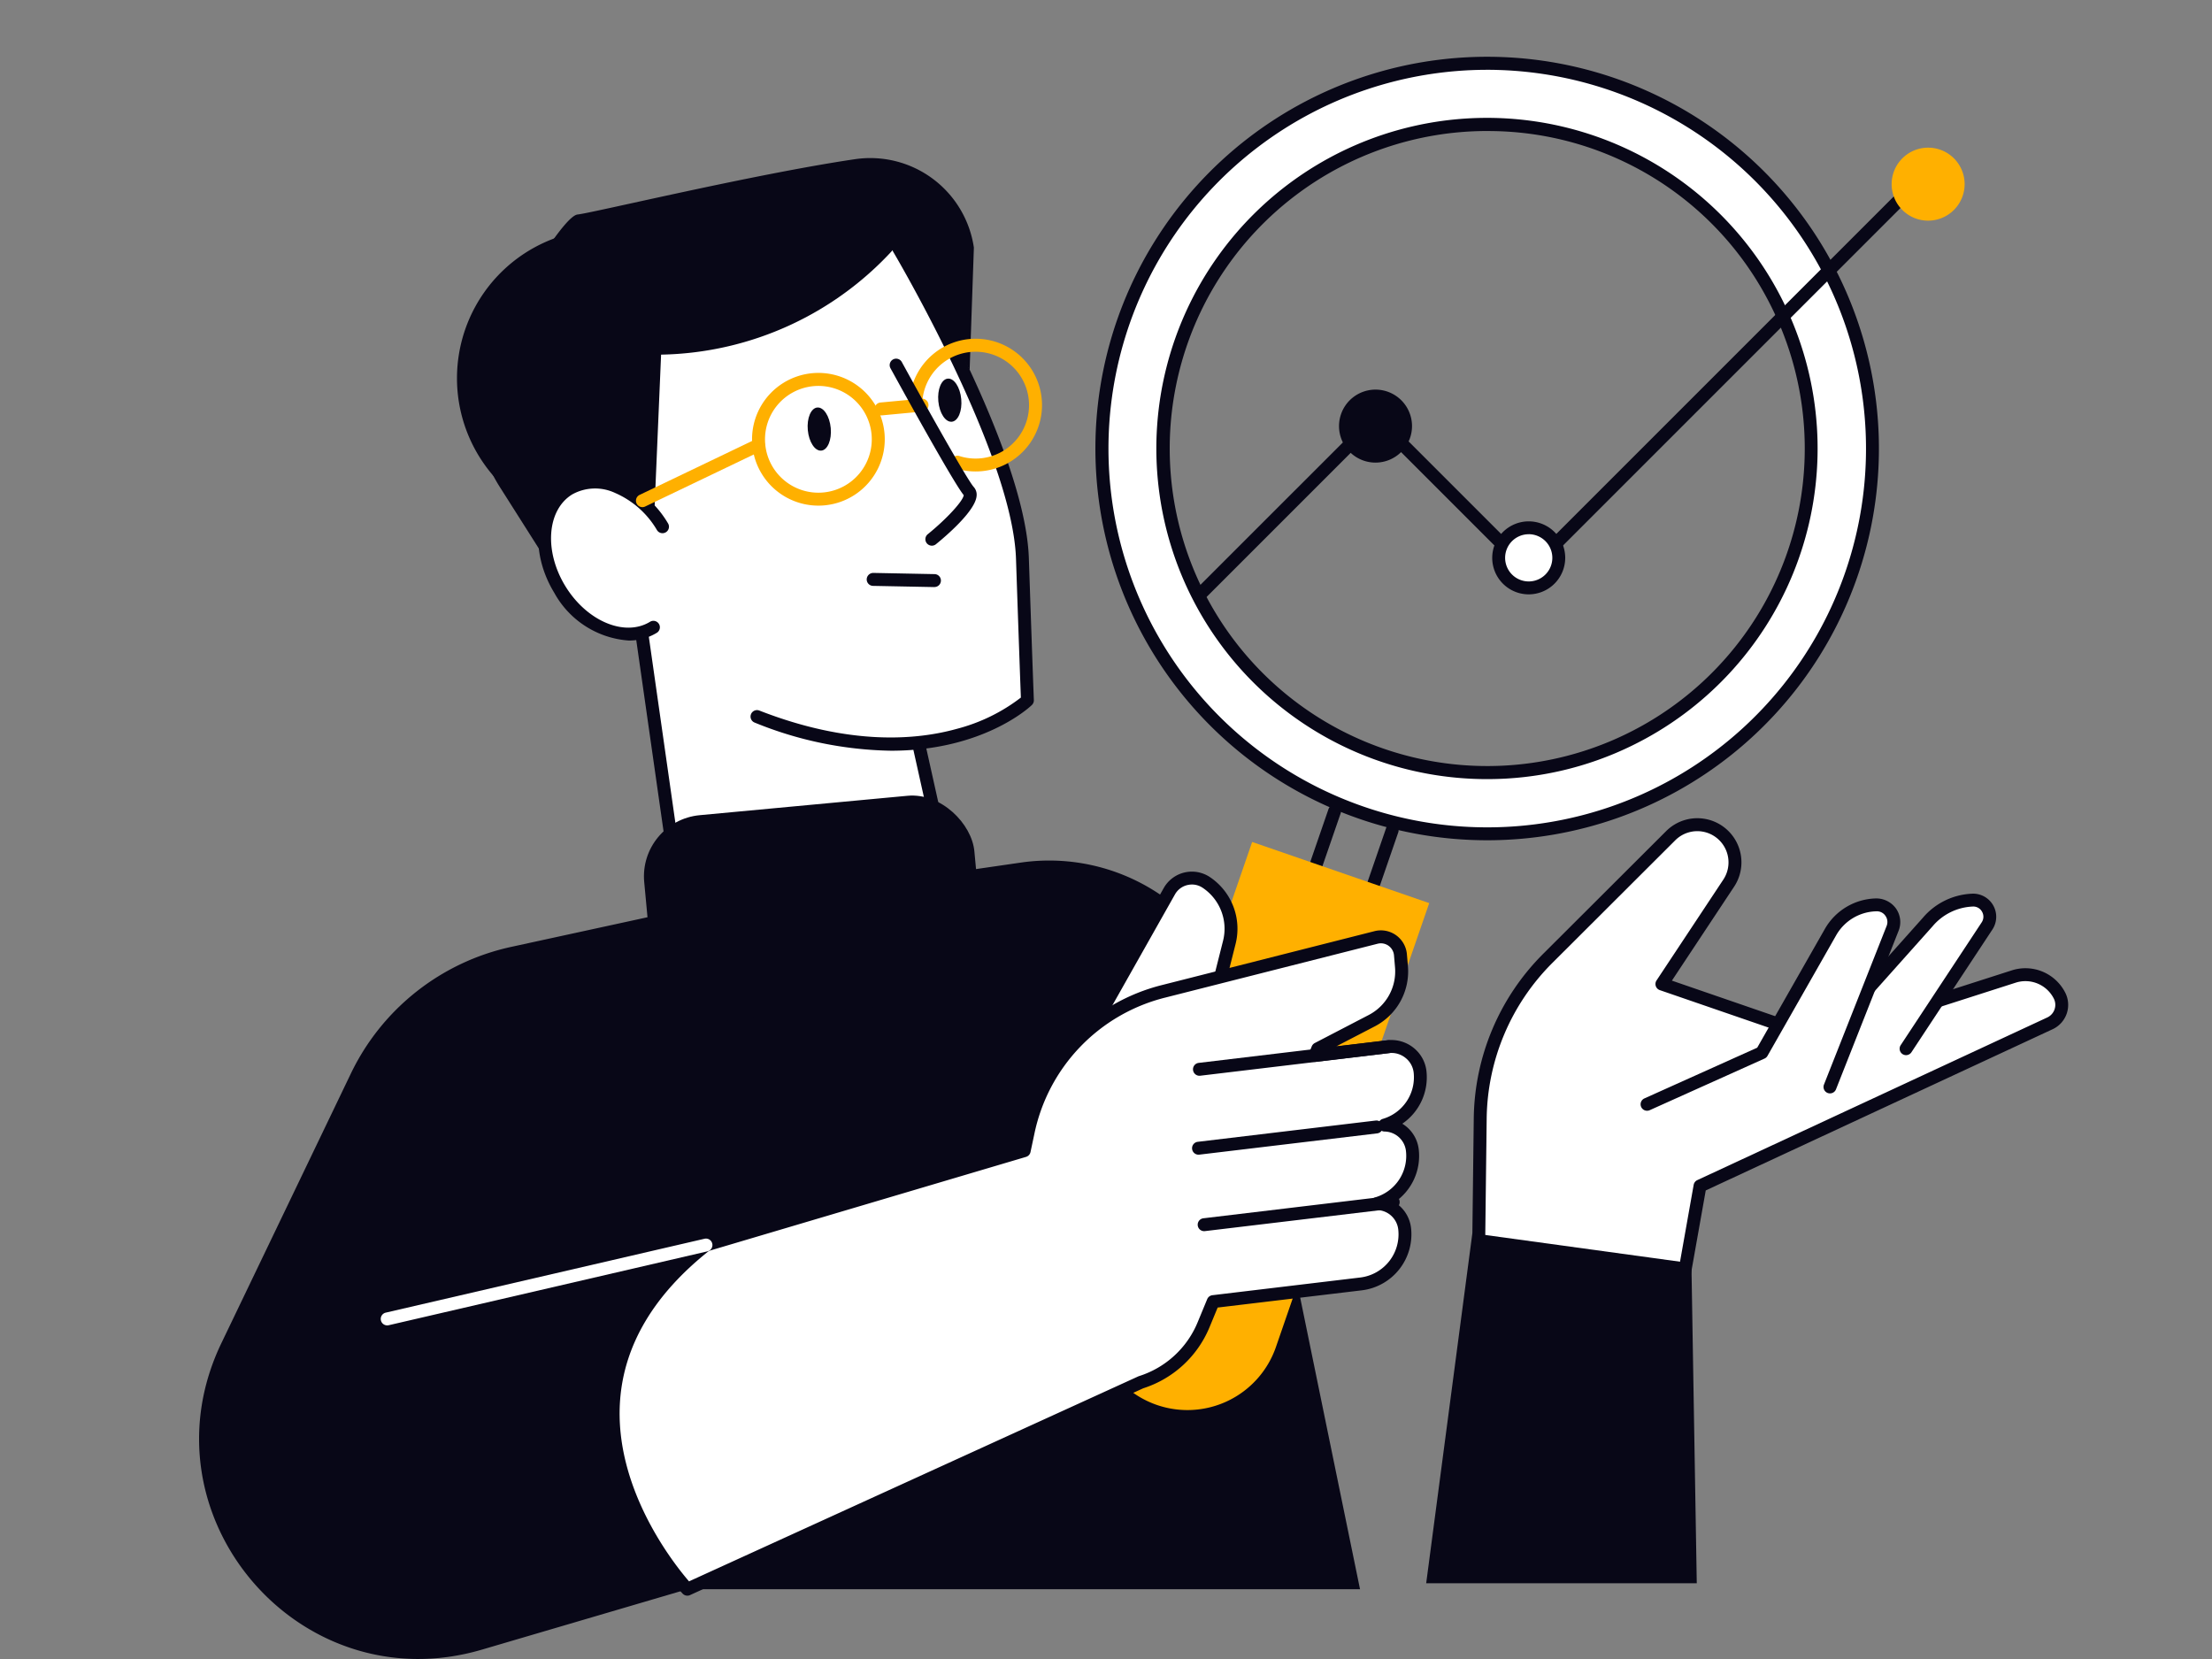 <?xml version="1.0" encoding="utf-8"?><svg xmlns="http://www.w3.org/2000/svg" xmlns:xlink="http://www.w3.org/1999/xlink" width="200" height="150" viewBox="0 0 200 150">
  <rect x="0" y="0" width="200" height="150" fill="#808080" stroke="none"/>
  <defs>
    <clipPath id="clip-path">
      <rect id="Rectangle_1484" data-name="Rectangle 1484" width="200" height="150" transform="translate(1153 1381)" fill="none" stroke="#707070" stroke-width="1"/>
    </clipPath>
  </defs>
  <g id="Groupe_5679" data-name="Groupe 5679" transform="translate(-1153 -1381)" clip-path="url(#clip-path)">
    <g id="Groupe_5678" data-name="Groupe 5678" transform="translate(-2847.706 958.662)">
      <g id="Groupe_5661" data-name="Groupe 5661" transform="translate(4018.706 427.482)">
        <path id="Tracé_4802" data-name="Tracé 4802" d="M4059.881,556.914l-12.958,2.818a21.034,21.034,0,0,0-14.491,11.447l-11.71,24.381c-7.464,15.54,7.015,32.575,23.555,27.712l18.578-5.462h60.819l-10.589-51.6a17.881,17.881,0,0,0-20.085-14.1Z" transform="translate(-4018.706 -479.262)" fill="#080717"/>
        <g id="Groupe_5647" data-name="Groupe 5647" transform="translate(115.106 68.835)">
          <path id="Tracé_4803" data-name="Tracé 4803" d="M4216.844,585.11l.146-12.129a20.913,20.913,0,0,1,6.14-14.552l11.081-11.057a3.406,3.406,0,0,1,3.731-.726h0a3.406,3.406,0,0,1,1.514,5.017l-6.038,9.118,14.324,4.932,17.478-5.607a3.468,3.468,0,0,1,4.144,1.718h0a1.843,1.843,0,0,1-.863,2.513l-31.64,14.706-1.559,8.772Z" transform="translate(-4216.259 -545.792)" fill="#fff"/>
          <path id="Tracé_4804" data-name="Tracé 4804" d="M4234.887,587.982a.56.56,0,0,1-.1-.009.583.583,0,0,1-.473-.677l1.558-8.772a.587.587,0,0,1,.329-.428l31.64-14.705a1.259,1.259,0,0,0,.589-1.717,2.877,2.877,0,0,0-3.446-1.429l-17.478,5.606a.585.585,0,0,1-.369,0l-14.324-4.932a.584.584,0,0,1-.3-.874l6.038-9.118a2.821,2.821,0,0,0-4.345-3.555l-11.081,11.057a20.215,20.215,0,0,0-5.969,14.145l-.147,12.128a.584.584,0,0,1-1.168-.013l.147-12.129A21.379,21.379,0,0,1,4222.3,557.6l11.081-11.057a3.989,3.989,0,0,1,6.144,5.027l-5.622,8.489,13.427,4.623,17.293-5.547a4.036,4.036,0,0,1,4.842,2.007,2.427,2.427,0,0,1-1.136,3.31l-31.365,14.577-1.505,8.473A.584.584,0,0,1,4234.887,587.982Z" transform="translate(-4215.843 -545.374)" fill="#080717"/>
        </g>
        <g id="Groupe_5648" data-name="Groupe 5648" transform="translate(146.991 75.653)">
          <path id="Tracé_4805" data-name="Tracé 4805" d="M4278.215,571.488l7.322-11.1a1.507,1.507,0,0,0-1.322-2.336h0a5.591,5.591,0,0,0-4.041,1.985l-8.723,9.77Z" transform="translate(-4270.867 -557.466)" fill="#fff"/>
          <path id="Tracé_4806" data-name="Tracé 4806" d="M4277.8,571.656a.583.583,0,0,1-.486-.906l7.321-11.1a.908.908,0,0,0,.033-.963.9.9,0,0,0-.842-.468A5.021,5.021,0,0,0,4280.2,560l-8.734,9.782a.584.584,0,1,1-.871-.778l8.723-9.77a6.176,6.176,0,0,1,4.452-2.178,2.091,2.091,0,0,1,1.834,3.241l-7.322,11.1A.584.584,0,0,1,4277.8,571.656Z" transform="translate(-4270.451 -557.05)" fill="#080717"/>
        </g>
        <g id="Groupe_5649" data-name="Groupe 5649" transform="translate(130.335 76.088)">
          <path id="Tracé_4807" data-name="Tracé 4807" d="M4242.926,576.826l10.375-4.666,6.217-10.913a4.857,4.857,0,0,1,4.135-2.452h0a1.555,1.555,0,0,1,1.474,2.127l-5.663,14.337Z" transform="translate(-4242.342 -558.211)" fill="#fff"/>
          <path id="Tracé_4808" data-name="Tracé 4808" d="M4242.51,576.993a.584.584,0,0,1-.239-1.116l10.2-4.587,6.123-10.748a5.467,5.467,0,0,1,4.631-2.747,2.2,2.2,0,0,1,1.8.921,2.132,2.132,0,0,1,.231,2l-5.662,14.338a.584.584,0,0,1-1.087-.429l5.663-14.337a.957.957,0,0,0-.1-.91.927.927,0,0,0-.816-.418,4.293,4.293,0,0,0-3.638,2.157l-6.216,10.913a.582.582,0,0,1-.268.244l-10.375,4.665A.583.583,0,0,1,4242.51,576.993Z" transform="translate(-4241.926 -557.795)" fill="#080717"/>
        </g>
        <g id="Groupe_5650" data-name="Groupe 5650" transform="translate(81.044)">
          <path id="Tracé_4809" data-name="Tracé 4809" d="M4224.665,448.062a34.836,34.836,0,1,0-16.085,46.571A34.885,34.885,0,0,0,4224.665,448.062Zm-18.507,41.59a29.3,29.3,0,1,1,13.527-39.167A29.333,29.333,0,0,1,4206.157,489.652Z" transform="translate(-4157.923 -427.896)" fill="#fff"/>
          <path id="Tracé_4810" data-name="Tracé 4810" d="M4192.984,498.311a35.42,35.42,0,1,1,31.789-50.918h0a35.414,35.414,0,0,1-31.789,50.918Zm-.124-69.661a34.247,34.247,0,1,0,30.863,19.254h0A34.307,34.307,0,0,0,4192.86,428.649Zm.118,64.133A29.894,29.894,0,1,1,4206,489.764h0A29.7,29.7,0,0,1,4192.978,492.782Zm-.107-58.6a28.709,28.709,0,1,0,25.873,16.141A28.569,28.569,0,0,0,4192.871,434.186Zm12.87,55.052h0Z" transform="translate(-4157.506 -427.482)" fill="#080717"/>
        </g>
        <g id="Groupe_5651" data-name="Groupe 5651" transform="translate(101.807 69.395)">
          <path id="Tracé_4811" data-name="Tracé 4811" d="M4193.651,563.346a.592.592,0,0,1-.19-.032.584.584,0,0,1-.361-.742l5.466-15.846a.584.584,0,1,1,1.1.381l-5.466,15.846A.586.586,0,0,1,4193.651,563.346Z" transform="translate(-4193.067 -546.332)" fill="#080717"/>
        </g>
        <g id="Groupe_5652" data-name="Groupe 5652" transform="translate(96.63 67.583)">
          <path id="Tracé_4812" data-name="Tracé 4812" d="M4184.784,560.242a.583.583,0,0,1-.552-.774l5.466-15.846a.584.584,0,0,1,1.1.381l-5.466,15.846A.583.583,0,0,1,4184.784,560.242Z" transform="translate(-4184.199 -543.228)" fill="#080717"/>
        </g>
        <path id="Tracé_4813" data-name="Tracé 4813" d="M4162.951,599.954h0a8.469,8.469,0,0,1-5.241-10.769l13.858-40.133,16.009,5.528-13.858,40.133A8.468,8.468,0,0,1,4162.951,599.954Z" transform="translate(-4076.353 -478.069)" fill="#ffb000"/>
        <g id="Groupe_5659" data-name="Groupe 5659" transform="translate(36.853 73.665)">
          <g id="Groupe_5653" data-name="Groupe 5653" transform="translate(42.226)">
            <path id="Tracé_4814" data-name="Tracé 4814" d="M4155.142,570.123l8.063-14.288a2.343,2.343,0,0,1,3.342-.8h0a5.03,5.03,0,0,1,2.083,5.413L4167.2,566.1Z" transform="translate(-4154.558 -554.06)" fill="#fff"/>
            <path id="Tracé_4815" data-name="Tracé 4815" d="M4154.726,570.292a.585.585,0,0,1-.509-.871l8.063-14.288a2.927,2.927,0,0,1,4.175-.995,5.623,5.623,0,0,1,2.325,6.04l-1.425,5.648a.583.583,0,0,1-.381.41l-12.062,4.025A.579.579,0,0,1,4154.726,570.292Zm10.109-15.481a1.789,1.789,0,0,0-.414.049,1.745,1.745,0,0,0-1.125.847l-7.317,12.968,10.321-3.443,1.347-5.338a4.453,4.453,0,0,0-1.841-4.784A1.737,1.737,0,0,0,4164.834,554.81Z" transform="translate(-4154.141 -553.645)" fill="#080717"/>
          </g>
          <g id="Groupe_5658" data-name="Groupe 5658" transform="translate(0 5.317)">
            <g id="Groupe_5654" data-name="Groupe 5654">
              <path id="Tracé_4816" data-name="Tracé 4816" d="M4132.606,568.674l19.2-4.869a1.776,1.776,0,0,1,2.205,1.57l.091,1.067a5.033,5.033,0,0,1-2.693,4.894l-4.873,2.532-.251.607,6.6-.788a2.606,2.606,0,0,1,2.906,2.294,4.5,4.5,0,0,1-3.21,4.793,2.556,2.556,0,0,1,2.507,2.247,4.5,4.5,0,0,1-3.2,4.85,2.557,2.557,0,0,1,2.507,2.248,4.512,4.512,0,0,1-3.945,5.016l-13.366,1.6-.866,2.09a9.107,9.107,0,0,1-5.664,5.2l-41.013,18.711s-16.166-17.048,1.683-31.119a.56.56,0,0,1,.2-.058l28.58-8.475.351-1.654A16.74,16.74,0,0,1,4132.606,568.674Z" transform="translate(-4082.239 -563.167)" fill="#fff"/>
              <path id="Tracé_4817" data-name="Tracé 4817" d="M4089.118,622.9a.585.585,0,0,1-.424-.182c-.307-.323-7.513-8.041-6.826-17.546.391-5.4,3.275-10.259,8.571-14.434a.843.843,0,0,1,.39-.162l28.248-8.374.279-1.315a17.217,17.217,0,0,1,12.689-13.2l19.2-4.869a2.359,2.359,0,0,1,2.93,2.086l.092,1.067a5.6,5.6,0,0,1-3.007,5.461l-3.469,1.8,4.6-.55a3.2,3.2,0,0,1,2.38.677,3.135,3.135,0,0,1,1.175,2.134,5.083,5.083,0,0,1-2.187,4.734,3.136,3.136,0,0,1,1.484,2.3,5.067,5.067,0,0,1-2.179,4.8,3.14,3.14,0,0,1,1.483,2.3,5.1,5.1,0,0,1-4.456,5.666l-13.026,1.557-.734,1.774a9.675,9.675,0,0,1-5.993,5.524l-40.981,18.7A.58.58,0,0,1,4089.118,622.9Zm1.966-31.183c-4.975,3.947-7.684,8.5-8.05,13.53-.58,7.966,4.925,14.846,6.234,16.359l40.621-18.533a.559.559,0,0,1,.066-.025,8.51,8.51,0,0,0,5.3-4.868l.865-2.091a.583.583,0,0,1,.47-.356l13.367-1.6a3.933,3.933,0,0,0,3.434-4.366,1.98,1.98,0,0,0-1.936-1.734.584.584,0,0,1-.157-1.144,3.909,3.909,0,0,0,2.789-4.22,1.979,1.979,0,0,0-1.936-1.734.584.584,0,0,1-.157-1.144,3.919,3.919,0,0,0,2.795-4.171,1.98,1.98,0,0,0-.742-1.345,2.01,2.01,0,0,0-1.514-.43l-6.6.789a.584.584,0,0,1-.608-.8l.251-.607a.585.585,0,0,1,.271-.295l4.873-2.533a4.434,4.434,0,0,0,2.38-4.325l-.091-1.067a1.19,1.19,0,0,0-1.479-1.053l-19.2,4.869h0a16.052,16.052,0,0,0-11.834,12.308l-.352,1.655a.583.583,0,0,1-.4.439l-28.58,8.473C4091.137,591.707,4091.11,591.713,4091.084,591.719Zm41.106-23.461h0Z" transform="translate(-4081.822 -562.752)" fill="#080717"/>
            </g>
            <g id="Groupe_5655" data-name="Groupe 5655" transform="translate(52.929 17.185)">
              <path id="Tracé_4818" data-name="Tracé 4818" d="M4173.054,595.275a.584.584,0,0,1-.069-1.164l16.084-1.923a.584.584,0,1,1,.139,1.16l-16.084,1.923A.563.563,0,0,1,4173.054,595.275Z" transform="translate(-4172.47 -592.184)" fill="#080717"/>
            </g>
            <g id="Groupe_5656" data-name="Groupe 5656" transform="translate(53.015 9.929)">
              <path id="Tracé_4819" data-name="Tracé 4819" d="M4173.2,582.967a.584.584,0,0,1-.068-1.164l17.093-2.043a.584.584,0,1,1,.138,1.16l-17.093,2.043A.564.564,0,0,1,4173.2,582.967Z" transform="translate(-4172.618 -579.756)" fill="#080717"/>
            </g>
            <g id="Groupe_5657" data-name="Groupe 5657" transform="translate(53.439 23.979)">
              <path id="Tracé_4820" data-name="Tracé 4820" d="M4173.927,607.03a.584.584,0,0,1-.068-1.164l17.093-2.044a.584.584,0,1,1,.138,1.16L4174,607.026A.566.566,0,0,1,4173.927,607.03Z" transform="translate(-4173.344 -603.819)" fill="#080717"/>
            </g>
          </g>
        </g>
        <g id="Groupe_5660" data-name="Groupe 5660" transform="translate(16.426 106.844)">
          <path id="Tracé_4821" data-name="Tracé 4821" d="M4047.422,618.318a.584.584,0,0,1-.131-1.153l28.821-6.68a.584.584,0,0,1,.263,1.139l-28.821,6.68A.561.561,0,0,1,4047.422,618.318Z" transform="translate(-4046.839 -610.47)" fill="#fff"/>
        </g>
        <path id="Tracé_4822" data-name="Tracé 4822" d="M4233.19,641.285h-24.465l4.175-31.649,19.805,2.718Z" transform="translate(-4097.775 -503.279)" fill="#080717"/>
      </g>
      <g id="Groupe_5673" data-name="Groupe 5673" transform="translate(4042.024 436.631)">
        <g id="Groupe_5672" data-name="Groupe 5672">
          <path id="Tracé_4823" data-name="Tracé 4823" d="M4073.944,478.207c3.044-1.939,5.264-1.115,6.593-.084a6.775,6.775,0,0,1,.53.462c-1.994-6.808-1.5-12.17,1.466-15.973,2.581-3.3,7.126-5.414,13.146-6.1a39.415,39.415,0,0,1,8.364-.047.376.376,0,0,1,.276.181c.444.747,10.878,18.415,11.208,28.153s.452,12.833.452,12.835a.379.379,0,0,1-.117.287c-.051.049-3.331,3.048-9.67,3.831l1.823,8.186a.375.375,0,0,1-.073.316c-.093.117-1.5,1.761-6.772,2.256-3.716.349-9.353.126-17.8-1.608a.375.375,0,0,1-.3-.315l-2.66-18.643c-2.546.447-5.588-1.153-7.407-4.131C4070.783,484.176,4071.2,479.956,4073.944,478.207Z" transform="translate(-4064.025 -448.608)" fill="#fff"/>
          <path id="Tracé_4824" data-name="Tracé 4824" d="M4070.873,454.208a13.434,13.434,0,0,1,8.825,2.262,21.415,21.415,0,0,0-13.365,22.118c.041.436.1.867.163,1.294a13.482,13.482,0,0,1,4.377-25.674Z" transform="translate(-4058.643 -447.727)" fill="#080717"/>
          <path id="Tracé_4825" data-name="Tracé 4825" d="M4077.478,481.161l-8.246.356-5.48-8.638a13.608,13.608,0,0,1-.314-14.073c2.807-4.88,6.242-10.45,7.356-10.555,1.264-.119,15.878-3.642,25.079-5a9.469,9.469,0,0,1,10.749,7.992l-.384,11.076-6.426-11.44a29.109,29.109,0,0,1-21.471,10.043Z" transform="translate(-4059.886 -443.151)" fill="#080717"/>
          <g id="Groupe_5662" data-name="Groupe 5662" transform="translate(26.682 19.433)">
            <path id="Tracé_4826" data-name="Tracé 4826" d="M4110.33,488.424a6,6,0,1,1,.564-.026C4110.706,488.416,4110.517,488.424,4110.33,488.424Zm.014-10.824q-.229,0-.46.022a4.827,4.827,0,1,0,5.257,4.355h0a4.827,4.827,0,0,0-4.8-4.377Z" transform="translate(-4104.339 -476.433)" fill="#ffb000"/>
          </g>
          <g id="Groupe_5663" data-name="Groupe 5663" transform="translate(37.047 37.512)">
            <path id="Tracé_4827" data-name="Tracé 4827" d="M4128.205,508.671h-.012l-5.53-.108a.584.584,0,0,1-.572-.6.594.594,0,0,1,.6-.572l5.53.108a.584.584,0,0,1-.011,1.168Z" transform="translate(-4122.091 -507.395)" fill="#080717"/>
          </g>
          <g id="Groupe_5664" data-name="Groupe 5664" transform="translate(7.353 28.714)">
            <path id="Tracé_4828" data-name="Tracé 4828" d="M4082.058,506.461c-2.564,1.567-6.354.035-8.465-3.42s-1.743-7.526.821-9.092,6.353-.035,8.464,3.42Z" transform="translate(-4071.647 -492.747)" fill="#fff"/>
            <path id="Tracé_4829" data-name="Tracé 4829" d="M4079.41,507.235a8.36,8.36,0,0,1-6.725-4.308c-2.275-3.725-1.82-8.164,1.014-9.9a5.391,5.391,0,0,1,4.925-.217,9.316,9.316,0,0,1,4.342,3.831.584.584,0,1,1-1,.609,8.142,8.142,0,0,0-3.782-3.357,4.256,4.256,0,0,0-3.879.13c-2.285,1.4-2.566,5.114-.626,8.289s5.376,4.623,7.661,3.227a.584.584,0,1,1,.608,1A4.825,4.825,0,0,1,4079.41,507.235Z" transform="translate(-4071.237 -492.328)" fill="#080717"/>
          </g>
          <g id="Groupe_5665" data-name="Groupe 5665" transform="translate(37.756 21.75)">
            <path id="Tracé_4830" data-name="Tracé 4830" d="M4123.889,481.917a.584.584,0,0,1-.054-1.165l3.708-.347a.584.584,0,0,1,.109,1.163l-3.709.348Z" transform="translate(-4123.306 -480.401)" fill="#ffb000"/>
          </g>
          <path id="Tracé_4831" data-name="Tracé 4831" d="M4115.033,483.627c.1,1.076-.281,1.992-.854,2.045s-1.118-.775-1.219-1.851.281-1.992.854-2.046S4114.933,482.551,4115.033,483.627Z" transform="translate(-4081.239 -459.222)" fill="#080717"/>
          <path id="Tracé_4832" data-name="Tracé 4832" d="M4135.24,479.152c.1,1.076-.281,1.992-.854,2.046s-1.118-.775-1.218-1.851.28-1.992.853-2.046S4135.139,478.077,4135.24,479.152Z" transform="translate(-4089.646 -457.36)" fill="#080717"/>
          <g id="Groupe_5666" data-name="Groupe 5666" transform="translate(16.181 25.35)">
            <path id="Tracé_4833" data-name="Tracé 4833" d="M4086.94,492.779a.584.584,0,0,1-.252-1.11l10.524-5.044a.584.584,0,0,1,.5,1.053l-10.525,5.044A.58.58,0,0,1,4086.94,492.779Z" transform="translate(-4086.355 -486.567)" fill="#ffb000"/>
          </g>
          <g id="Groupe_5667" data-name="Groupe 5667" transform="translate(26.543 7.643)">
            <path id="Tracé_4834" data-name="Tracé 4834" d="M4116.811,502.182a33.874,33.874,0,0,1-12.337-2.544.584.584,0,1,1,.425-1.088c8.194,3.2,14.241,2.664,17.87,1.65a16.147,16.147,0,0,0,5.775-2.823c-.036-.952-.167-4.452-.441-12.558-.321-9.492-10.967-27.515-11.074-27.7a.584.584,0,1,1,1-.6c.445.749,10.906,18.461,11.237,28.252.33,9.75.452,12.832.452,12.834a.587.587,0,0,1-.182.447C4129.294,498.292,4125.06,502.182,4116.811,502.182Z" transform="translate(-4104.102 -456.241)" fill="#080717"/>
          </g>
          <g id="Groupe_5668" data-name="Groupe 5668" transform="translate(16.149 42.524)">
            <path id="Tracé_4835" data-name="Tracé 4835" d="M4089.568,535.965a.583.583,0,0,1-.577-.5l-2.686-18.817a.584.584,0,0,1,1.156-.165l2.686,18.817a.585.585,0,0,1-.5.661A.667.667,0,0,1,4089.568,535.965Z" transform="translate(-4086.3 -515.98)" fill="#080717"/>
          </g>
          <g id="Groupe_5669" data-name="Groupe 5669" transform="translate(41.161 52.389)">
            <path id="Tracé_4836" data-name="Tracé 4836" d="M4131.6,542.48a.584.584,0,0,1-.57-.457l-1.878-8.438a.584.584,0,1,1,1.14-.254l1.879,8.438a.585.585,0,0,1-.443.7A.6.6,0,0,1,4131.6,542.48Z" transform="translate(-4129.137 -532.874)" fill="#080717"/>
          </g>
          <g id="Groupe_5670" data-name="Groupe 5670" transform="translate(40.934 16.341)">
            <path id="Tracé_4837" data-name="Tracé 4837" d="M4134.7,483.13a5.947,5.947,0,0,1-1.8-.277.584.584,0,1,1,.353-1.113,4.829,4.829,0,1,0-3.345-5.132.584.584,0,0,1-1.162-.127,6,6,0,1,1,6.521,6.624C4135.082,483.121,4134.892,483.13,4134.7,483.13Z" transform="translate(-4128.748 -471.137)" fill="#ffb000"/>
          </g>
          <g id="Groupe_5671" data-name="Groupe 5671" transform="translate(39.116 18.123)">
            <path id="Tracé_4838" data-name="Tracé 4838" d="M4129.454,491.111a.584.584,0,0,1-.368-1.037c1.713-1.39,3.2-3.012,3.251-3.533-.975-1.182-6.046-10.423-6.63-11.488a.584.584,0,0,1,1.024-.561c2.3,4.2,5.93,10.672,6.512,11.313a1.035,1.035,0,0,1,.259.8c-.1,1.377-2.844,3.7-3.681,4.378A.582.582,0,0,1,4129.454,491.111Zm2.925-4.521h0Z" transform="translate(-4125.635 -474.189)" fill="#080717"/>
          </g>
        </g>
        <rect id="Rectangle_1483" data-name="Rectangle 1483" width="29.971" height="18.712" rx="5.557" transform="matrix(-0.996, 0.093, -0.093, -0.996, 48.004, 75.779)" fill="#080717"/>
      </g>
      <g id="Groupe_5674" data-name="Groupe 5674" transform="translate(4108.829 438.403)">
        <path id="Tracé_4839" data-name="Tracé 4839" d="M4173.639,484.245a.584.584,0,0,1-.413-1l15.728-15.727a.583.583,0,0,1,.825,0l13.373,13.373,34.537-34.537a.584.584,0,0,1,.826.826l-34.95,34.95a.584.584,0,0,1-.826,0l-13.373-13.373-15.315,15.315A.584.584,0,0,1,4173.639,484.245Z" transform="translate(-4173.055 -446.186)" fill="#080717"/>
      </g>
      <g id="Groupe_5675" data-name="Groupe 5675" transform="translate(4121.773 457.561)">
        <path id="Tracé_4840" data-name="Tracé 4840" d="M4201.661,482.715a2.719,2.719,0,1,1-2.719-2.718A2.719,2.719,0,0,1,4201.661,482.715Z" transform="translate(-4195.641 -479.413)" fill="#080717"/>
        <path id="Tracé_4841" data-name="Tracé 4841" d="M4198.527,485.6a3.3,3.3,0,1,1,3.3-3.3A3.306,3.306,0,0,1,4198.527,485.6Zm0-5.437a2.135,2.135,0,1,0,2.135,2.135A2.137,2.137,0,0,0,4198.527,480.164Z" transform="translate(-4195.225 -478.996)" fill="#080717"/>
      </g>
      <g id="Groupe_5676" data-name="Groupe 5676" transform="translate(4135.624 469.47)">
        <path id="Tracé_4842" data-name="Tracé 4842" d="M4225.383,503.111a2.718,2.718,0,1,1-2.719-2.719A2.719,2.719,0,0,1,4225.383,503.111Z" transform="translate(-4219.362 -499.809)" fill="#fff"/>
        <path id="Tracé_4843" data-name="Tracé 4843" d="M4222.249,506a3.3,3.3,0,1,1,3.3-3.3A3.306,3.306,0,0,1,4222.249,506Zm0-5.436a2.134,2.134,0,1,0,2.134,2.134A2.137,2.137,0,0,0,4222.249,500.561Z" transform="translate(-4218.946 -499.393)" fill="#080717"/>
      </g>
      <g id="Groupe_5677" data-name="Groupe 5677" transform="translate(4171.738 435.685)">
        <path id="Tracé_4844" data-name="Tracé 4844" d="M4287.235,445.249a2.719,2.719,0,1,1-2.719-2.719A2.719,2.719,0,0,1,4287.235,445.249Z" transform="translate(-4281.214 -441.947)" fill="#ffb000"/>
        <path id="Tracé_4845" data-name="Tracé 4845" d="M4284.1,448.135a3.3,3.3,0,1,1,3.3-3.3A3.306,3.306,0,0,1,4284.1,448.135Zm0-5.436a2.134,2.134,0,1,0,2.134,2.134A2.137,2.137,0,0,0,4284.1,442.7Z" transform="translate(-4280.798 -441.531)" fill="#ffb000"/>
      </g>
    </g>
  </g>
</svg>
